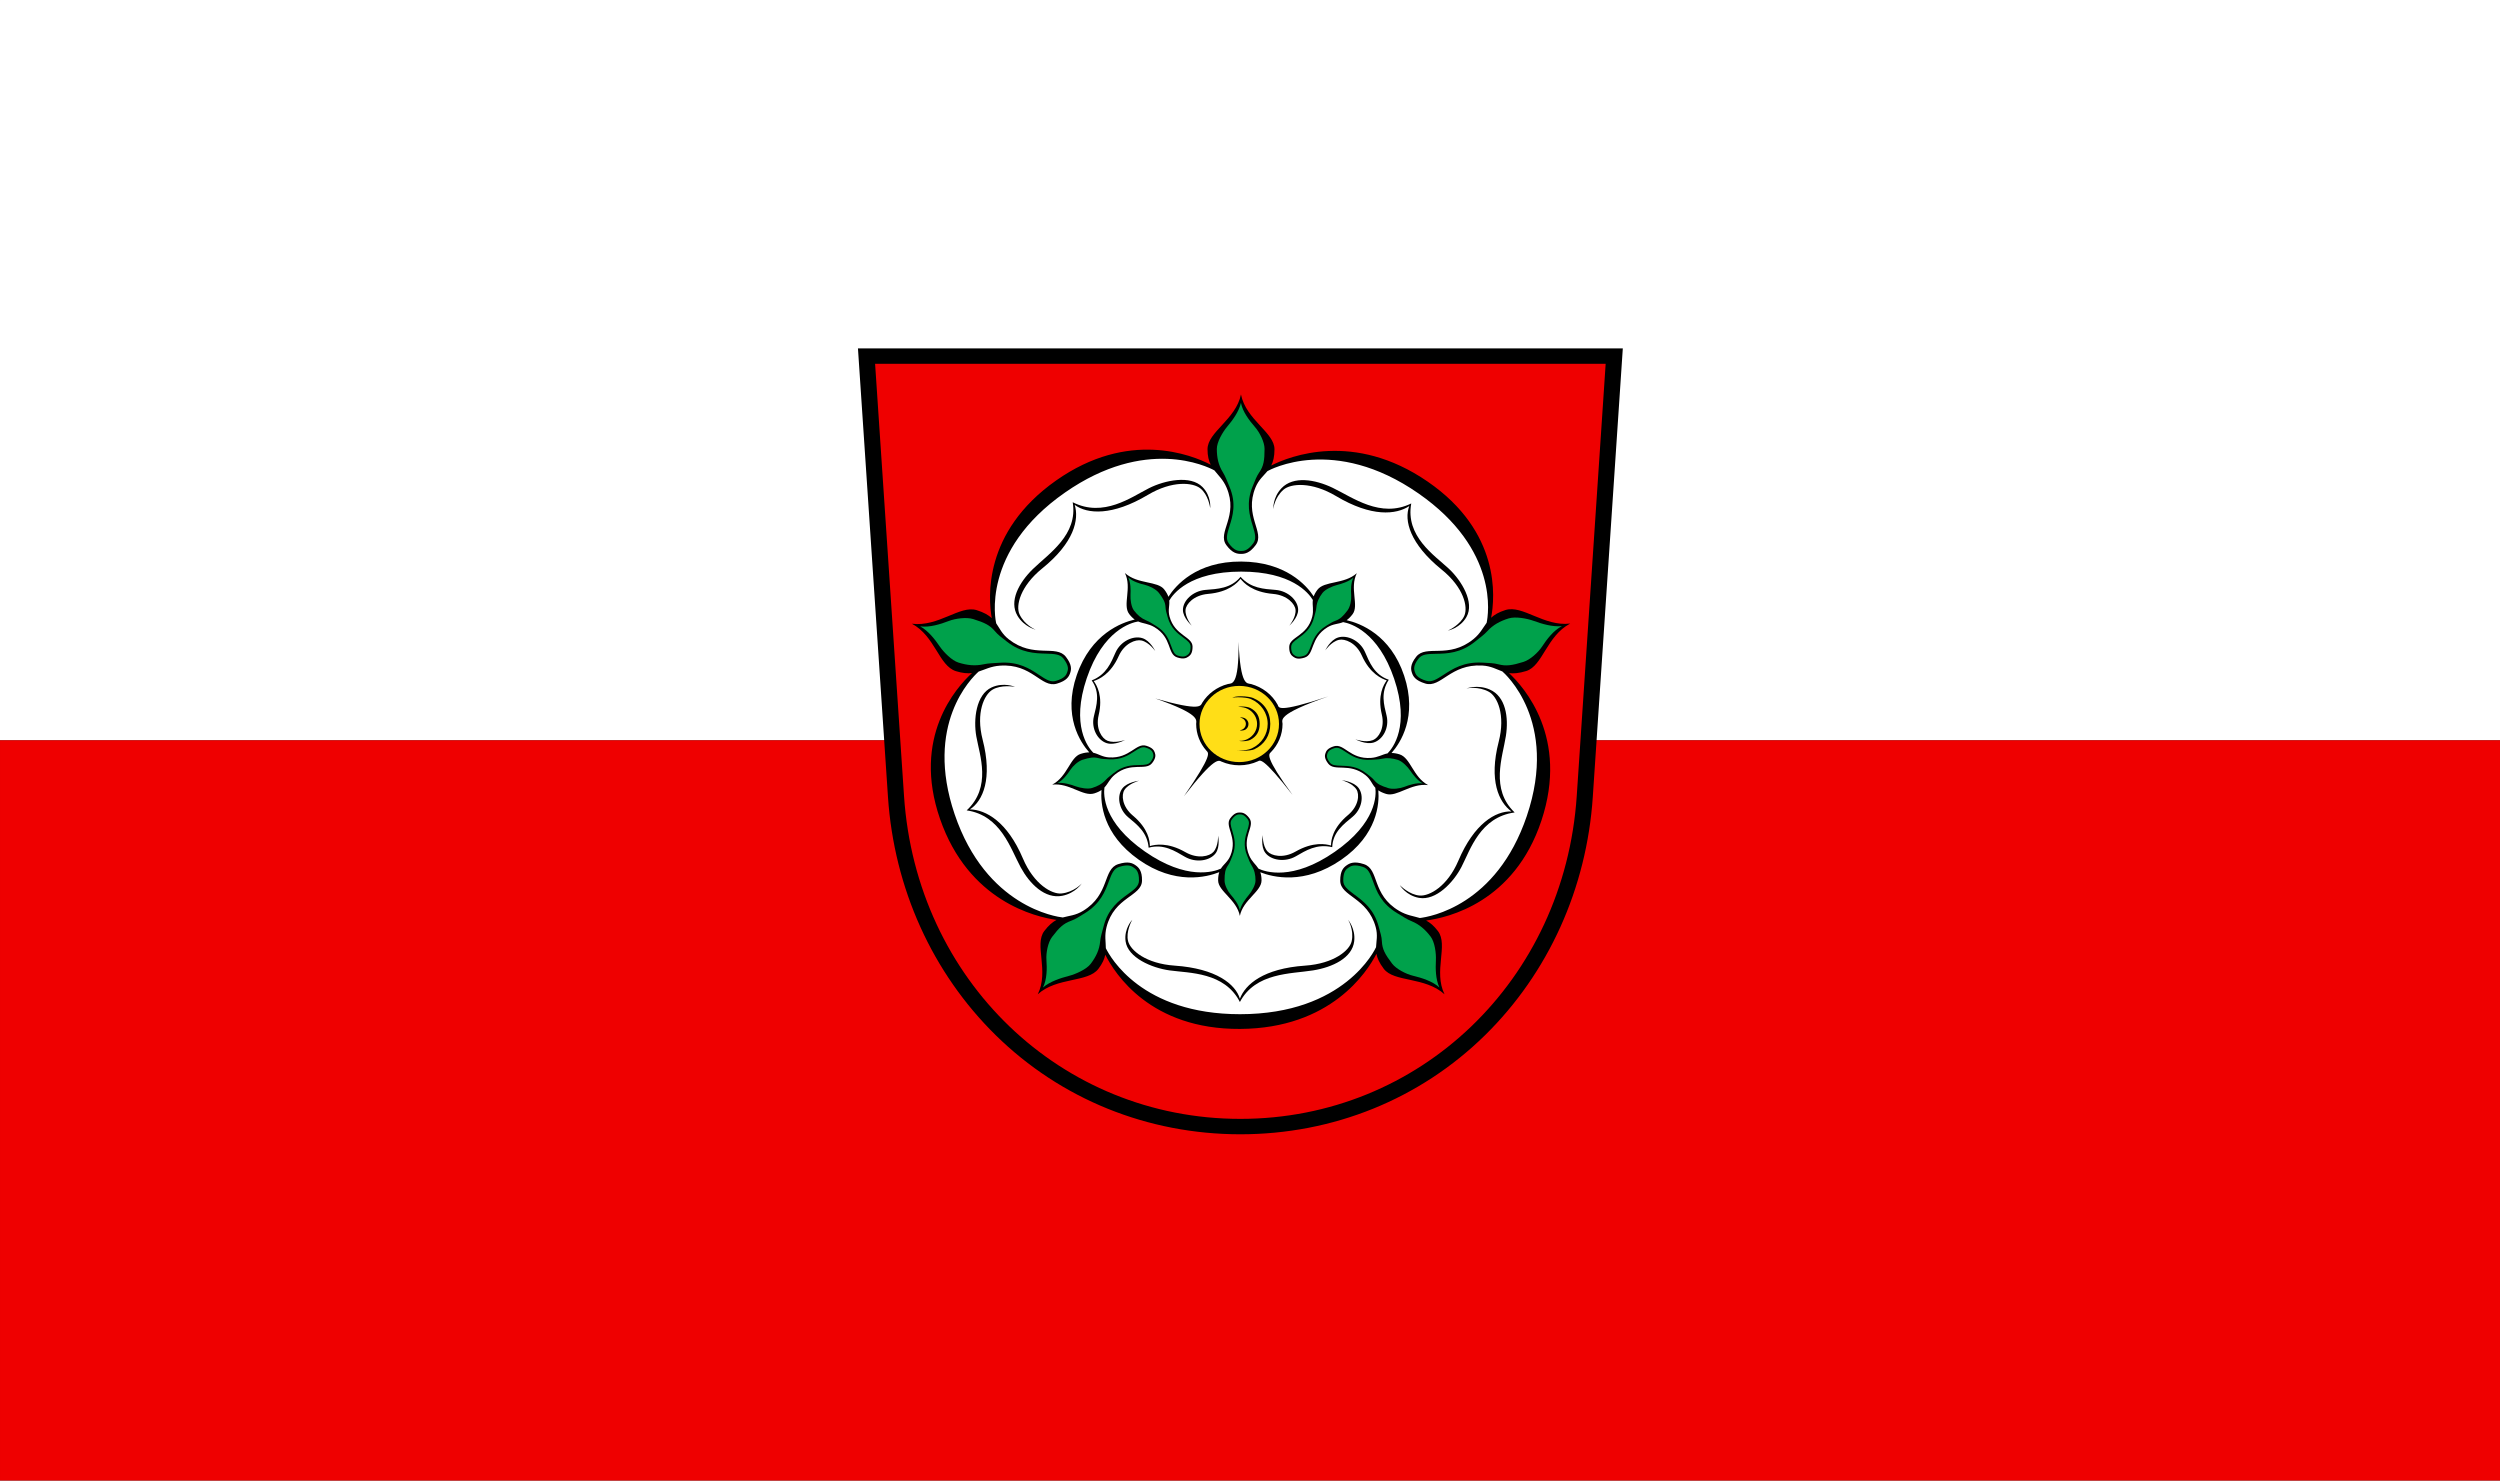 <?xml version="1.0" encoding="UTF-8" standalone="no"?>
<!-- Created with Inkscape (http://www.inkscape.org/) -->

<svg
   xmlns:dc="http://purl.org/dc/elements/1.1/"
   xmlns:cc="http://creativecommons.org/ns#"
   xmlns:rdf="http://www.w3.org/1999/02/22-rdf-syntax-ns#"
   xmlns:svg="http://www.w3.org/2000/svg"
   xmlns="http://www.w3.org/2000/svg"
   xmlns:sodipodi="http://sodipodi.sourceforge.net/DTD/sodipodi-0.dtd"
   xmlns:inkscape="http://www.inkscape.org/namespaces/inkscape"
   id="svg2985"
   version="1.1"
   inkscape:version="0.92.3 (2405546, 2018-03-11)"
   width="488"
   height="289"
   sodipodi:docname="Flagge Rosenheim.svg">
  <rect width="100%" height="100%" fill="#333333" stroke="none"/>
  <defs
     id="defs2989">
    <clipPath
       id="clipPath223">
      <path
         id="path225"
         d="M 404.161,505.122 L 404.161,338.712 L 559.342,338.712 L 559.342,505.122" />
    </clipPath>
  </defs>
  <sodipodi:namedview
     pagecolor="#ffffff"
     bordercolor="#666666"
     borderopacity="1"
     objecttolerance="10"
     gridtolerance="10"
     guidetolerance="10"
     inkscape:pageopacity="0"
     inkscape:pageshadow="2"
     inkscape:window-width="1920"
     inkscape:window-height="1017"
     id="namedview2987"
     showgrid="false"
     inkscape:zoom="1.2674094"
     inkscape:cx="269.5361"
     inkscape:cy="165.43878"
     inkscape:window-x="-8"
     inkscape:window-y="-8"
     inkscape:window-maximized="1"
     inkscape:current-layer="svg2985" />
  <rect
     style="fill:#ffffff;stroke:#ffffff;stroke-width:1.271;stroke-miterlimit:4;stroke-dasharray:none;fill-opacity:1;stroke-opacity:1"
     id="rect2997"
     width="486.729"
     height="143.229"
     x="0.636"
     y="0.636" />
  <rect
     y="145.136"
     x="0.636"
     height="143.229"
     width="486.729"
     id="rect2999"
     style="fill:#ef0000;stroke:#ef0000;stroke-width:1.271;stroke-miterlimit:4;stroke-dasharray:none;stroke-opacity:1;fill-opacity:1" />
  <g
     id="g1141"
     transform="matrix(0.264,0,0,0.253,166.68,67.244)">
    <path
       id="path1029"
       d="M 540.399,348.784 C 562.197,8.945 562.197,8.945 562.197,8.945 H 9.338 c 0,0 0,0 21.797,339.839 9.001,140.342 114.003,254.632 254.632,254.632 140.63,0 245.631,-114.29 254.632,-254.632 z"
       inkscape:connector-curvature="0"
       style="fill:#ef0000" />
    <path
       id="path1031"
       d="m 285.767,609.361 c -68.597,0 -132.854,-27.162 -180.933,-76.483 C 58,484.834 29.72,419.591 25.203,349.165 L 3,3 h 565.535 l -22.203,346.165 c -4.517,70.426 -32.797,135.669 -79.631,183.713 -48.079,49.321 -112.336,76.483 -180.934,76.483 z M 15.676,14.889 37.068,348.403 c 9.107,141.993 116.025,249.068 248.699,249.068 132.675,0 239.592,-107.075 248.7,-249.068 L 555.858,14.888 H 15.676 Z"
       inkscape:connector-curvature="0" />
    <path
       id="path1033"
       d="m 285.508,518.114 c -30.964,0 -56.744,-7.83 -76.622,-23.272 -15.45,-12.001 -22.178,-24.808 -23.873,-28.446 l -0.129,-0.276 -10e-4,-0.307 c -0.009,-1.322 -0.088,-2.621 -0.173,-3.996 -0.223,-3.624 -0.475,-7.73 0.73,-12.66 3.306,-13.53 11.603,-19.811 17.659,-24.397 5.232,-3.96 8.443,-6.615 8.528,-11.101 0.143,-7.568 -2.578,-9.546 -4.204,-10.727 -1.279,-0.931 -2.753,-1.837 -5.437,-1.837 -1.718,0 -3.764,0.391 -6.083,1.16 -4.325,1.436 -5.936,5.385 -8.203,11.713 -2.692,7.509 -6.043,16.851 -17.428,24.144 -4.335,2.777 -8.234,3.642 -11.675,4.402 -1.322,0.294 -2.539,0.564 -3.76,0.92 l -0.272,0.079 -0.283,-0.033 c -5.845,-0.679 -57.774,-8.711 -81.132,-80.601 -9.57,-29.452 -10.089,-56.391 -1.544,-80.069 6.642,-18.403 16.74,-28.754 19.677,-31.489 l 0.225,-0.208 0.29,-0.096 c 1.254,-0.417 2.463,-0.893 3.744,-1.398 3.378,-1.332 7.207,-2.841 12.269,-3.218 1.087,-0.081 2.172,-0.122 3.224,-0.122 11.978,0 19.438,5.2 25.434,9.378 4.054,2.826 7.256,5.057 10.731,5.057 0.822,0 1.626,-0.123 2.461,-0.377 7.244,-2.203 8.284,-5.401 8.905,-7.313 0.608,-1.87 1.625,-4.997 -2.916,-11.164 -2.702,-3.67 -6.957,-3.98 -13.675,-4.183 -7.972,-0.24 -17.893,-0.54 -28.347,-9.113 -3.977,-3.262 -6.005,-6.704 -7.794,-9.742 -0.604,-1.027 -1.174,-1.994 -1.808,-2.953 l -0.143,-0.217 -0.056,-0.253 c -0.505,-2.285 -11.657,-56.471 51.521,-102.372 23.983,-17.424 48.402,-26.259 72.579,-26.259 21.45,0 35.516,6.995 39.316,9.139 l 0.256,0.146 0.178,0.237 c 0.724,0.967 1.482,1.888 2.287,2.863 2.332,2.826 4.951,6 6.874,10.697 5.278,12.89 2.257,22.846 0.052,30.117 -1.904,6.28 -2.941,10.315 -0.375,13.992 4.334,6.207 7.697,6.208 9.706,6.21 1.967,0 5.256,0 9.718,-6.225 2.656,-3.702 1.637,-7.845 -0.247,-14.297 -2.235,-7.658 -5.016,-17.185 -0.092,-29.776 1.871,-4.79 4.519,-7.781 6.854,-10.42 0.79,-0.893 1.535,-1.734 2.249,-2.633 l 0.162,-0.204 0.226,-0.132 c 0.634,-0.374 15.788,-9.137 39.73,-9.137 24.603,0 49.348,8.917 73.552,26.5 60.511,43.963 52.019,95.45 50.85,101.176 l -0.06,0.288 -0.168,0.24 c -0.707,1.004 -1.351,2.016 -2.034,3.088 -1.95,3.064 -4.16,6.536 -8.032,9.814 -10.627,9.002 -21.03,9.207 -28.625,9.356 -6.563,0.129 -10.721,0.391 -13.424,3.968 -4.565,6.042 -3.527,9.24 -2.905,11.151 0.605,1.869 1.621,4.998 8.921,7.318 0.872,0.277 1.716,0.412 2.581,0.412 3.506,0 6.785,-2.235 10.938,-5.065 6.122,-4.173 13.739,-9.366 25.765,-9.366 0.837,0 1.687,0.025 2.527,0.075 5.138,0.301 8.802,1.895 12.034,3.301 1.091,0.475 2.122,0.924 3.194,1.325 l 0.245,0.091 0.194,0.173 c 1.752,1.55 42.624,38.833 18.492,113.103 -9.568,29.447 -24.979,51.546 -45.806,65.679 -16.191,10.987 -30.449,13.43 -34.434,13.916 l -0.304,0.037 -0.293,-0.093 c -1.25,-0.398 -2.504,-0.723 -3.832,-1.065 -3.536,-0.913 -7.518,-1.94 -11.839,-4.612 -11.847,-7.327 -15.255,-17.157 -17.744,-24.335 -2.15,-6.199 -3.684,-10.073 -7.923,-11.54 -2.272,-0.786 -4.295,-1.185 -6.011,-1.185 -2.693,0 -4.246,0.964 -5.491,1.867 -1.591,1.157 -4.25,3.093 -4.202,10.747 0.027,4.558 3.288,7.309 8.604,11.421 6.309,4.88 14.159,10.952 17.577,24.035 1.301,4.977 0.917,8.954 0.579,12.462 -0.115,1.202 -0.223,2.313 -0.271,3.45 l -0.012,0.26 -0.104,0.24 c -0.933,2.145 -23.77,52.537 -101.852,52.537 z"
       inkscape:connector-curvature="0"
       style="fill:#ffffff" />
    <path
       id="path1035"
       d="m 497.081,251.953 c 12.294,-3.996 15.086,-27.07 32.554,-36.634 -19.438,2.427 -35.204,-14.563 -47.854,-10.453 -5.008,1.627 -8.23,3.669 -10.63,5.966 2.925,-15.844 7.099,-66.282 -46.917,-105.054 C 369.608,66.568 322.219,86.18 308.571,93.381 310.024,90.392 310.98,86.542 310.98,80.828 310.979,67.901 289.896,58.116 286.198,38.547 282.5,57.784 261.47,67.527 261.47,80.828 c 0,5.266 0.946,8.962 2.39,11.953 -14.215,-7.693 -60.857,-27.172 -114.371,12.18 -54.171,39.836 -50.163,90.964 -47.532,106.17 -2.395,-2.304 -5.76,-4.404 -11.194,-6.169 -12.295,-3.994 -28.116,13.034 -47.87,10.503 17.153,9.462 19.921,32.474 32.571,36.583 4.894,1.59 8.644,1.861 11.882,1.454 -11.782,11.245 -44.515,49.555 -23.676,112.459 21.095,63.673 70.765,75.758 86.17,77.999 -2.854,1.574 -5.815,4.113 -9.079,8.606 -7.599,10.459 3.708,30.768 -4.803,48.772 14.299,-13.391 37.041,-8.911 44.859,-19.671 3.024,-4.163 4.44,-7.646 5.054,-10.853 7.055,14.68 33.375,57.648 99.639,57.269 67.239,-0.388 94.049,-44.107 100.859,-57.956 0.582,3.272 2.071,6.948 5.43,11.571 7.599,10.459 30.406,5.981 44.899,19.641 -8.314,-17.738 2.972,-37.982 -4.846,-48.743 -3.023,-4.162 -5.898,-6.585 -8.758,-8.159 16.143,-2.173 65.141,-13.929 85.254,-77.064 20.41,-64.068 -12.885,-103.077 -23.951,-113.832 3.292,0.457 7.25,0.177 12.684,-1.588 z m 0.45,111.906 c -22.497,69.24 -71.833,77.75 -79.073,78.635 -4.763,-1.516 -9.681,-2.023 -15.357,-5.534 -20.487,-12.67 -14.424,-32.022 -25.946,-36.008 -7.371,-2.549 -10.612,-0.705 -12.786,0.873 -2.176,1.581 -4.832,4.022 -4.783,11.892 0.076,12.188 20.244,12.902 26.229,35.804 1.647,6.309 0.469,10.761 0.262,15.495 -0.669,1.535 -23.096,51.693 -100.566,51.693 -72.809,0 -96.146,-44.3 -99.221,-50.905 -0.031,-4.997 -1.067,-9.832 0.518,-16.314 5.719,-23.399 25.997,-23.614 26.227,-35.804 0.147,-7.797 -2.608,-10.311 -4.782,-11.891 -2.175,-1.58 -5.317,-3.353 -12.787,-0.873 -11.569,3.837 -6.015,23.239 -25.947,36.008 -5.656,3.623 -10.366,3.785 -15.07,5.155 -4.522,-0.525 -56.711,-8.088 -79.958,-79.64 -22.502,-69.251 12.429,-105.137 17.755,-110.096 4.743,-1.574 9.02,-4.053 15.675,-4.549 24.022,-1.792 30.491,17.428 42.155,13.879 7.462,-2.27 9,-5.667 9.832,-8.222 0.831,-2.557 1.545,-6.093 -3.121,-12.432 -7.224,-9.816 -23.961,1.46 -42.263,-13.549 -5.042,-4.135 -6.706,-8.431 -9.32,-12.383 -0.364,-1.642 -11.695,-55.399 50.975,-100.931 59.511,-43.238 104.75,-20.209 110.379,-17.034 2.93,3.913 6.51,7.204 8.985,13.252 9.128,22.292 -7.152,34.384 -0.173,44.381 4.465,6.395 8.171,6.809 10.856,6.81 2.689,0 6.273,-0.413 10.859,-6.81 7.104,-9.903 -8.793,-22.337 -0.174,-44.381 2.374,-6.073 5.946,-8.982 8.896,-12.69 1.428,-0.841 49.061,-28.253 111.744,17.291 59.644,43.333 51.556,93.604 50.3,99.758 -2.815,3.995 -4.838,8.417 -9.826,12.64 -18.379,15.569 -34.911,3.823 -42.262,13.549 -4.702,6.223 -3.95,9.875 -3.121,12.43 0.831,2.557 2.332,5.839 9.833,8.224 11.613,3.695 18.525,-15.266 42.154,-13.88 6.51,0.381 10.38,2.879 14.817,4.539 1.258,1.115 42.024,37.945 18.085,111.618 z"
       inkscape:connector-curvature="0" />
    <path
       id="path1037"
       d="m 403.448,316.219 c -2.323,-0.754 -4.236,-1.036 -5.926,-1.037 6.464,-7.619 19.437,-27.905 9.317,-59.67 -10.103,-31.711 -32.661,-40.457 -42.505,-42.803 1.395,-1.028 2.844,-2.481 4.399,-4.623 4.929,-6.783 -2.403,-19.954 3.115,-31.63 -9.273,8.685 -24.022,5.779 -29.091,12.758 -1.379,1.898 -2.241,3.579 -2.771,5.132 -5.485,-8.679 -20.802,-26.688 -53.602,-26.875 -33.296,-0.19 -48.575,18.569 -53.842,27.201 -0.547,-1.645 -1.481,-3.473 -3.039,-5.617 -4.928,-6.783 -19.72,-3.879 -29.118,-12.736 5.393,11.503 -1.928,24.631 3.142,31.609 1.411,1.942 2.772,3.297 4.115,4.287 -9.573,2.276 -32.282,10.943 -42.854,42.855 -10.472,31.61 2.656,51.949 9.238,59.625 -1.738,0.009 -3.759,0.32 -6.288,1.141 -7.974,2.591 -9.783,17.556 -21.11,23.758 12.606,-1.575 22.83,9.445 31.033,6.779 2.314,-0.751 4.038,-1.641 5.403,-2.629 -0.749,9.973 0.691,33.997 27.536,53.736 26.813,19.716 50.202,13.533 59.546,9.646 -0.523,1.651 -0.842,3.678 -0.842,6.325 0,8.386 13.674,14.73 16.071,27.421 2.397,-12.478 16.038,-18.796 16.037,-27.421 0,-2.59 -0.355,-4.594 -0.934,-6.258 9.184,3.791 32.546,9.96 59.715,-9.541 27.034,-19.407 28.383,-43.563 27.572,-53.651 1.409,1.009 3.239,1.938 5.757,2.756 7.974,2.591 18.234,-8.453 31.044,-6.812 -11.121,-6.136 -12.914,-21.061 -21.118,-23.726 z m -21.046,2.756 c -15.579,1.163 -19.775,-11.301 -27.34,-9.002 -4.838,1.472 -5.836,3.676 -6.375,5.333 -0.539,1.657 -1.003,3.951 2.023,8.062 4.685,6.365 15.539,-0.947 27.409,8.786 4.063,3.334 4.742,6.829 7.431,9.855 0.731,5.667 1.024,26.883 -29.917,49.361 -31.491,22.879 -51.739,15.394 -56.452,13.074 -2.021,-3.331 -4.969,-5.464 -6.891,-10.159 -5.921,-14.456 4.637,-22.3 0.112,-28.783 -2.896,-4.146 -5.299,-4.415 -7.041,-4.415 -1.744,0 -4.068,0.268 -7.043,4.416 -4.605,6.423 5.703,14.486 0.114,28.782 -1.916,4.895 -5.028,6.62 -7.077,10.111 -5.164,2.447 -25.251,9.281 -56.191,-13.196 -31.027,-22.543 -30.646,-43.816 -29.91,-49.412 2.75,-3.02 3.803,-6.617 7.816,-10.016 11.919,-10.099 22.641,-2.481 27.409,-8.787 3.049,-4.035 2.562,-6.404 2.023,-8.062 -0.539,-1.657 -1.512,-3.787 -6.375,-5.333 -7.532,-2.395 -12.015,9.901 -27.339,9.002 -5.245,-0.309 -7.849,-2.732 -11.799,-3.603 -3.909,-4.134 -16.646,-21.114 -4.816,-57.521 12.046,-37.077 32.875,-42.883 38.012,-43.762 3.739,1.705 7.499,1.584 11.992,4.362 13.287,8.216 9.355,20.766 16.827,23.352 4.779,1.653 6.882,0.457 8.292,-0.567 1.41,-1.024 3.134,-2.607 3.102,-7.711 -0.049,-7.904 -13.129,-8.367 -17.01,-23.219 -1.327,-5.084 0.176,-8.31 -0.218,-12.338 2.725,-4.998 14.941,-22.353 53.216,-22.353 37.178,0 49.768,16.374 52.959,21.895 -0.534,4.168 0.805,7.738 -0.469,12.954 -3.708,15.177 -16.858,15.316 -17.009,23.221 -0.096,5.056 1.69,6.686 3.102,7.71 1.409,1.024 3.447,2.175 8.292,0.567 7.501,-2.489 3.9,-15.071 16.825,-23.353 4.427,-2.833 7.96,-2.4 11.67,-4.021 5.614,1.055 25.883,7.333 37.701,43.706 11.865,36.516 -0.982,53.489 -4.851,57.558 -3.995,0.827 -6.963,3.114 -12.204,3.506 z"
       inkscape:connector-curvature="0" />
    <g
       id="g1049">
	<path
   id="path1039"
   d="m 285.412,504.796 c -3.236,-11.233 -17.44,-23.339 -48.201,-25.557 -21.406,-1.541 -32.714,-11.851 -34.452,-18.81 -1.831,-7.333 2.635,-15.782 3.08,-16.579 -0.064,0.069 -6.224,6.854 -4.955,16.58 1.657,12.697 19.307,20.569 32.496,22.481 14.733,2.135 40.685,1.238 52.029,24.394 11.545,-22.784 37.743,-21.665 54.109,-24.394 14.335,-2.391 28.979,-9.537 30.414,-22.483 1.085,-9.796 -4.571,-16.585 -4.571,-16.585 0.112,0.107 4.581,7.704 2.696,16.585 -1.489,7.019 -13.048,17.268 -34.448,18.811 -30.763,2.22 -44.25,14.448 -48.197,25.557 z"
   inkscape:connector-curvature="0" />

	<path
   id="path1041"
   d="m 452.908,265.399 c 0.137,-0.073 8.742,-1.977 16.607,2.561 6.214,3.585 12.39,17.745 7.244,38.574 -7.396,29.944 0.066,46.549 9.411,53.737 -11.683,-0.395 -27.585,9.374 -39.2,37.943 -8.08,19.883 -21.378,27.452 -28.535,26.955 -7.617,-0.531 -14.313,-7.508 -14.817,-8.057 0.028,0.053 4.579,8.038 14.239,9.839 12.589,2.347 25.528,-12.004 31.423,-23.958 6.583,-13.353 13.75,-38.31 39.277,-41.944 -18.101,-18.021 -8.941,-42.592 -6.479,-58.999 2.157,-14.373 -0.113,-30.509 -11.983,-35.874 -8.983,-4.058 -17.187,-0.777 -17.187,-0.777 z"
   inkscape:connector-curvature="0" />

	<path
   id="path1043"
   d="m 434.597,173.684 c 16.414,13.829 19.503,28.814 16.818,35.468 -2.829,7.01 -11.41,11.219 -12.238,11.602 0.09,-0.018 9.064,-1.885 13.754,-10.502 6.123,-11.247 -3.528,-27.988 -13.074,-37.289 -10.665,-10.387 -32.186,-24.915 -27.754,-50.316 -22.732,11.646 -43.271,-4.658 -58.113,-12.07 -13.004,-6.493 -29.051,-9.319 -37.822,0.313 -6.635,7.288 -6.049,16.104 -6.049,16.104 -0.028,-0.152 0.822,-8.924 7.566,-15.001 5.33,-4.803 20.705,-6.3 38.925,5.029 26.193,16.287 44.291,14.322 54.016,7.654 -3.986,10.99 0.391,29.133 23.971,49.008 z"
   inkscape:connector-curvature="0" />

	<path
   id="path1045"
   d="m 256.202,111.054 c 5.792,4.856 7.144,14.317 7.252,15.224 0.01,-0.093 1.007,-9.203 -5.737,-16.326 -8.805,-9.298 -27.709,-5.293 -39.504,0.913 -13.174,6.933 -33.642,22.911 -56.43,10.847 4.051,25.219 -17.801,39.713 -29.438,51.54 -10.193,10.36 -17.84,24.749 -11.39,36.066 4.881,8.563 13.447,10.729 13.447,10.729 -0.153,-0.02 -8.234,-3.539 -11.93,-11.832 -2.92,-6.554 0.407,-21.638 16.813,-35.466 23.583,-19.878 27.307,-37.698 23.972,-49.006 9.22,7.186 27.827,8.631 54.016,-7.655 18.224,-11.337 33.431,-9.644 38.929,-5.034 z"
   inkscape:connector-curvature="0" />

	<path
   id="path1047"
   d="m 153.522,423.563 c -7.135,0.752 -20.453,-7.074 -28.534,-26.949 -11.618,-28.572 -27.416,-37.62 -39.201,-37.942 9.684,-6.549 16.807,-23.798 9.412,-53.739 -5.15,-20.834 1.159,-34.775 7.242,-38.579 6.406,-4.006 15.817,-2.372 16.719,-2.193 -0.091,-0.041 -8.445,-3.8 -17.299,0.412 -11.563,5.5 -13.597,24.717 -11.339,37.853 2.522,14.671 11.395,39.075 -7.122,57.02 25.236,3.941 32.268,29.202 39.921,43.924 6.703,12.895 18.024,24.614 30.781,21.978 9.653,-1.996 14.359,-9.474 14.359,-9.474 -0.066,0.139 -5.91,6.735 -14.939,7.689 z"
   inkscape:connector-curvature="0" />

</g>
    <g
       id="g1061">
	<path
   id="path1051"
   d="m 326.561,204.791 c 0.418,5.787 -4.548,12.07 -4.603,12.137 0,0 6.525,-5.986 6.525,-12.137 0,-7.158 -7.293,-14.625 -16.695,-15.44 -8.555,-0.742 -18.255,-1.114 -25.902,-10.104 -7.137,9.154 -17.348,9.362 -25.904,10.104 -9.401,0.815 -16.694,8.282 -16.694,15.44 0,6.15 6.525,12.137 6.525,12.137 -0.056,-0.067 -5.02,-6.35 -4.604,-12.137 0.32,-4.459 6.005,-11.395 16.667,-12.357 15.324,-1.384 21.673,-8.521 24.01,-11.621 2.338,3.1 8.688,10.236 24.01,11.621 10.66,0.962 16.345,7.898 16.665,12.357 z"
   inkscape:connector-curvature="0" />

	<path
   id="path1053"
   d="m 213.293,226.566 c -6.808,-2.212 -16.163,2.417 -19.844,11.107 -3.349,7.906 -6.7,17.016 -17.613,21.512 6.5,9.617 3.542,19.392 1.604,27.758 -2.13,9.194 2.718,18.437 9.525,20.649 5.85,1.901 13.559,-2.456 13.559,-2.456 -0.08,0.032 -7.591,2.812 -12.965,0.627 -4.142,-1.682 -8.981,-9.232 -6.603,-19.669 3.419,-15.001 -1.406,-23.245 -3.633,-26.426 3.671,-1.265 12.42,-5.098 18.472,-19.244 4.21,-9.841 12.563,-13.105 16.903,-12.032 5.632,1.391 10.074,8.056 10.12,8.128 10e-4,0.002 -3.674,-8.053 -9.525,-9.954 z"
   inkscape:connector-curvature="0" />

	<path
   id="path1055"
   d="m 265.852,391.49 c -2.88,3.42 -11.555,5.69 -20.747,0.202 -13.21,-7.888 -22.542,-5.847 -26.255,-4.713 -0.069,-3.882 -1.011,-13.387 -12.594,-23.513 -8.058,-7.045 -8.582,-15.998 -6.219,-19.793 3.063,-4.927 10.774,-7.091 10.857,-7.113 0,0 -8.797,1.007 -12.413,5.983 -4.207,5.791 -2.696,16.118 4.432,22.304 6.484,5.627 14.112,11.63 15.016,23.4 11.155,-3.213 19.538,2.622 26.896,7.051 8.085,4.865 18.374,3.112 22.582,-2.679 3.615,-4.977 1.854,-13.653 1.854,-13.653 0.006,0.086 0.329,8.088 -3.409,12.524 z"
   inkscape:connector-curvature="0" />

	<path
   id="path1057"
   d="m 326.503,391.274 c -9.189,5.486 -17.867,3.218 -20.746,-0.201 -3.739,-4.438 -3.416,-12.438 -3.41,-12.525 0,0 -1.761,8.679 1.855,13.654 4.208,5.791 14.495,7.545 22.581,2.678 7.358,-4.427 15.424,-9.828 26.896,-7.05 0.392,-11.601 8.531,-17.771 15.018,-23.401 7.126,-6.186 8.638,-16.513 4.43,-22.303 -3.614,-4.977 -12.411,-5.983 -12.411,-5.983 0.082,0.021 7.793,2.187 10.857,7.113 2.36,3.796 1.838,12.748 -6.22,19.793 -11.584,10.126 -12.526,19.632 -12.593,23.515 -3.714,-1.135 -13.046,-3.176 -26.257,4.71 z"
   inkscape:connector-curvature="0" />

	<path
   id="path1059"
   d="m 393.88,286.432 c -1.938,-8.364 -4.582,-17.704 1.604,-27.757 -10.911,-3.958 -14.265,-13.605 -17.613,-21.513 -3.682,-8.689 -13.037,-13.318 -19.843,-11.106 -5.852,1.9 -9.526,9.956 -9.526,9.956 0.044,-0.073 4.487,-6.736 10.12,-8.129 4.339,-1.073 12.692,2.19 16.902,12.033 6.05,14.146 14.802,17.979 18.471,19.244 -2.226,3.181 -7.05,11.424 -3.633,26.425 2.378,10.436 -2.459,17.986 -6.603,19.668 -5.373,2.185 -12.884,-0.596 -12.965,-0.628 0,0 7.71,4.356 13.561,2.456 6.807,-2.212 11.654,-11.455 9.525,-20.649 z"
   inkscape:connector-curvature="0" />

</g>
    <g
       id="g1073">
	<path
   id="path1063"
   d="m 206.928,403.613 c 1.494,1.084 3.994,2.9 3.858,10.03 -0.079,4.104 -3.015,6.521 -8.195,10.443 -6.502,4.922 -14.593,11.048 -17.97,24.869 -1.206,4.928 -2.196,7.818 -2.549,11.713 -0.575,6.312 -2.947,11.623 -6.995,17.194 -3.058,4.209 -10.986,7.912 -16.129,9.31 -6.201,1.686 -13.889,4.244 -19.156,8.923 3.04,-6.298 3.007,-14.787 2.565,-21.271 -0.369,-5.403 1.107,-13.501 4.163,-17.709 5.286,-7.275 8.416,-10.357 13.927,-12.421 3.408,-1.276 5.921,-3.083 10.279,-5.873 11.628,-7.45 15.032,-16.943 17.767,-24.573 2.249,-6.271 3.713,-9.881 7.675,-11.197 6.859,-2.274 9.208,-0.567 10.76,0.562 z"
   inkscape:connector-curvature="0"
   style="fill:#00a14b" />

	<path
   id="path1065"
   d="m 365.689,403.644 c 1.491,-1.085 3.991,-2.901 10.73,-0.569 3.878,1.343 5.27,4.882 7.4,11.021 2.671,7.705 5.997,17.292 18.1,24.774 4.313,2.67 6.756,4.505 10.352,6.044 5.824,2.496 10.143,6.395 14.191,11.967 3.057,4.207 4.129,12.893 3.869,18.217 -0.313,6.416 -0.257,14.521 2.566,20.975 -5.05,-4.837 -13.134,-7.429 -19.437,-9.013 -5.254,-1.32 -12.498,-5.225 -15.556,-9.432 -5.286,-7.275 -7.25,-11.205 -7.51,-17.084 -0.16,-3.636 -1.102,-6.583 -2.41,-11.591 -3.49,-13.361 -11.468,-19.531 -17.878,-24.489 -5.27,-4.077 -8.251,-6.586 -8.278,-10.76 -0.043,-7.225 2.305,-8.933 3.861,-10.06 z"
   inkscape:connector-curvature="0"
   style="fill:#00a14b" />

	<path
   id="path1067"
   d="m 414.778,252.665 c -0.572,-1.754 -1.526,-4.693 2.773,-10.382 2.475,-3.273 6.272,-3.504 12.77,-3.632 8.153,-0.16 18.299,-0.361 29.154,-9.558 3.872,-3.278 6.372,-5.034 8.947,-7.979 4.174,-4.766 9.215,-7.669 15.765,-9.797 4.947,-1.607 13.539,0.057 18.522,1.949 6.005,2.281 13.73,4.73 20.742,4.041 -6.162,3.308 -11.125,10.195 -14.578,15.701 -2.879,4.588 -8.831,10.271 -13.777,11.879 -8.553,2.779 -12.898,3.434 -18.567,1.864 -3.509,-0.971 -6.604,-0.987 -11.771,-1.291 -13.785,-0.809 -22.119,4.871 -28.814,9.436 -5.506,3.752 -8.813,5.813 -12.792,4.548 -6.886,-2.191 -7.783,-4.953 -8.374,-6.779 z"
   inkscape:connector-curvature="0"
   style="fill:#00a14b" />

	<path
   id="path1069"
   d="m 286.225,159.323 c -1.846,0.002 -4.936,0.001 -9.018,-5.847 -2.348,-3.365 -1.394,-7.047 0.492,-13.267 2.367,-7.803 5.312,-17.515 -0.081,-30.681 -1.921,-4.695 -2.818,-7.616 -4.824,-10.975 -3.243,-5.443 -4.446,-11.134 -4.445,-18.022 0,-5.201 4.237,-12.858 7.577,-17.013 4.024,-5.006 8.742,-11.597 10.251,-18.478 1.242,6.882 6.258,13.731 10.427,18.716 3.476,4.155 7.041,11.573 7.041,16.773 0,8.993 -0.721,13.328 -3.965,18.235 -2.008,3.037 -2.979,5.975 -4.864,10.795 -5.029,12.861 -2.202,22.542 0.07,30.321 1.864,6.396 2.804,10.177 0.372,13.57 -4.21,5.875 -7.113,5.876 -9.033,5.873 z"
   inkscape:connector-curvature="0"
   style="fill:#00a14b" />

	<path
   id="path1071"
   d="m 157.766,252.762 c -0.568,1.755 -1.523,4.694 -8.347,6.769 -3.926,1.194 -7.133,-0.852 -12.465,-4.567 -6.689,-4.662 -15.016,-10.464 -29.204,-9.404 -5.06,0.376 -8.114,0.327 -11.928,1.197 -6.179,1.402 -11.963,0.788 -18.514,-1.341 -4.947,-1.607 -10.918,-8.004 -13.839,-12.464 -3.517,-5.375 -8.328,-11.897 -14.405,-15.46 6.929,0.945 14.993,-1.709 21.022,-4.133 5.026,-2.021 13.182,-3.12 18.128,-1.513 8.552,2.779 12.453,4.803 16.117,9.405 2.268,2.848 4.761,4.68 8.763,7.962 10.678,8.758 20.758,9.06 28.859,9.303 6.659,0.202 10.546,0.479 13.022,3.839 4.283,5.82 3.386,8.581 2.791,10.407 z"
   inkscape:connector-curvature="0"
   style="fill:#00a14b" />

</g>
    <g
       id="g1085">
	<path
   id="path1075"
   d="m 246.44,239.674 c -0.969,0.705 -2.589,1.882 -6.96,0.369 -2.515,-0.87 -3.418,-3.165 -4.8,-7.146 -1.731,-4.998 -3.889,-11.216 -11.737,-16.068 -2.798,-1.731 -4.382,-2.922 -6.713,-3.92 -3.778,-1.618 -6.578,-4.146 -9.203,-7.76 -1.983,-2.729 -2.678,-8.36 -2.51,-11.813 0.203,-4.162 0.167,-9.417 -1.665,-13.603 3.275,3.136 8.518,4.817 12.605,5.844 3.408,0.856 8.105,3.388 10.088,6.118 3.428,4.718 4.702,7.266 4.871,11.078 0.104,2.359 0.714,4.271 1.563,7.518 2.264,8.665 7.437,12.667 11.593,15.881 3.418,2.644 5.352,4.272 5.37,6.979 0.028,4.685 -1.495,5.792 -2.502,6.523 z"
   inkscape:connector-curvature="0"
   style="fill:#00a14b" />

	<path
   id="path1077"
   d="m 221.117,315.374 c 0.372,1.139 0.99,3.043 -1.799,6.733 -1.604,2.123 -4.067,2.272 -8.279,2.357 -5.288,0.103 -11.869,0.232 -18.909,6.197 -2.51,2.126 -4.132,3.265 -5.803,5.174 -2.706,3.093 -5.975,4.975 -10.224,6.354 -3.208,1.042 -8.779,-0.036 -12.01,-1.264 -3.896,-1.479 -8.905,-3.068 -13.452,-2.62 3.995,-2.146 7.214,-6.612 9.453,-10.182 1.868,-2.977 5.728,-6.662 8.936,-7.704 5.546,-1.802 8.363,-2.227 12.041,-1.209 2.276,0.63 4.283,0.64 7.633,0.837 8.939,0.524 14.345,-3.158 18.687,-6.118 3.571,-2.434 5.716,-3.77 8.296,-2.95 4.464,1.42 5.046,3.21 5.43,4.395 z"
   inkscape:connector-curvature="0"
   style="fill:#00a14b" />

	<path
   id="path1079"
   d="m 285.362,362.546 c 1.197,-10e-4 3.2,-10e-4 5.847,3.792 1.523,2.181 0.903,4.568 -0.317,8.602 -1.536,5.061 -3.446,11.359 0.051,19.898 1.246,3.045 1.828,4.938 3.127,7.118 2.105,3.529 2.885,7.22 2.885,11.688 0,3.372 -2.748,8.336 -4.912,11.032 -2.613,3.246 -5.672,7.52 -6.65,11.981 -0.807,-4.462 -4.058,-8.903 -6.762,-12.137 -2.253,-2.695 -4.566,-7.505 -4.565,-10.879 0,-5.831 0.466,-8.644 2.57,-11.826 1.302,-1.968 1.933,-3.874 3.155,-7 3.261,-8.34 1.429,-14.619 -0.044,-19.662 -1.212,-4.148 -1.819,-6.603 -0.242,-8.801 2.728,-3.807 4.611,-3.807 5.857,-3.806 z"
   inkscape:connector-curvature="0"
   style="fill:#00a14b" />

	<path
   id="path1081"
   d="m 350.074,315.757 c 0.368,-1.139 0.986,-3.044 5.412,-4.389 2.547,-0.775 4.627,0.552 8.083,2.959 4.339,3.025 9.74,6.789 18.941,6.102 3.28,-0.245 5.262,-0.212 7.734,-0.775 4.008,-0.912 7.758,-0.513 12.008,0.868 3.209,1.042 7.081,5.189 8.974,8.083 2.282,3.486 5.4,7.716 9.342,10.025 -4.492,-0.611 -9.723,1.11 -13.633,2.682 -3.261,1.31 -8.549,2.023 -11.757,0.979 -5.547,-1.801 -8.075,-3.113 -10.452,-6.098 -1.471,-1.847 -3.089,-3.036 -5.685,-5.164 -6.923,-5.679 -13.46,-5.877 -18.713,-6.035 -4.32,-0.129 -6.841,-0.31 -8.445,-2.49 -2.777,-3.773 -2.195,-5.564 -1.809,-6.747 z"
   inkscape:connector-curvature="0"
   style="fill:#00a14b" />

	<path
   id="path1083"
   d="m 325.826,239.833 c -0.97,-0.704 -2.591,-1.881 -2.502,-6.505 0.049,-2.659 1.954,-4.228 5.313,-6.772 4.217,-3.19 9.465,-7.164 11.655,-16.128 0.782,-3.195 1.425,-5.071 1.654,-7.596 0.371,-4.093 1.908,-7.537 4.534,-11.152 1.984,-2.729 7.124,-5.129 10.46,-6.038 4.022,-1.091 9.009,-2.75 12.423,-5.786 -1.97,4.085 -1.95,9.589 -1.662,13.795 0.238,3.505 -0.718,8.754 -2.702,11.484 -3.427,4.717 -5.456,6.718 -9.029,8.057 -2.211,0.827 -3.842,1.998 -6.668,3.808 -7.54,4.83 -9.749,10.988 -11.521,15.933 -1.457,4.069 -2.409,6.411 -4.978,7.263 -4.447,1.476 -5.97,0.369 -6.977,-0.363 z"
   inkscape:connector-curvature="0"
   style="fill:#00a14b" />

</g>
    <path
       id="path1087"
       d="m 316.939,292.741 c 0,8.43 -3.265,16.096 -8.601,21.803 -1.514,1.619 -4.985,3.031 16.069,33.084 -22.489,-30.054 -24.058,-26.819 -25.663,-26.053 -4.162,1.987 -8.82,3.099 -13.74,3.099 -4.697,0 -9.158,-1.014 -13.174,-2.836 -2.065,-0.937 -4.64,-4.512 -27.84,26.78 21.466,-32.407 18.271,-33.331 16.689,-35.188 -4.744,-5.573 -7.608,-12.797 -7.608,-20.69 0,-3.031 3.468,-7.367 -30.252,-19.627 34.339,10.204 33.367,5.576 34.797,3.198 4.16,-6.918 10.866,-12.132 18.822,-14.341 2.726,-0.758 8.338,2.474 7.967,-32.575 1.411,34.43 6.321,31.8 8.996,32.527 8.67,2.357 15.873,8.273 19.942,16.083 0.976,1.871 -1.196,6.874 37.486,-6.501 -38.929,14.118 -33.89,18.178 -33.89,21.237 z"
       inkscape:connector-curvature="0" />
    <circle
       id="circle1089"
       r="29.394"
       cy="292.806"
       cx="284.934"
       style="fill:#ffde17" />
    <g
       id="g1097">
	<path
   id="path1091"
   d="m 286.915,313.529 c -1.501,0 -2.876,-0.071 -4.031,-0.199 0.514,0.022 1.029,0.034 1.543,0.034 3.896,0 7.544,-0.649 9.759,-1.736 7.262,-3.564 11.772,-10.801 11.772,-18.885 0,-8.339 -4.934,-15.898 -12.568,-19.255 -1.75,-0.769 -5.54,-1.306 -9.218,-1.306 -1.609,0 -3.101,0.104 -4.391,0.305 1.378,-0.691 3.586,-1.062 6.407,-1.062 3.739,0 7.458,0.649 8.893,1.276 8.25,3.605 12.794,10.724 12.794,20.042 0,8.86 -4.194,15.816 -11.809,19.584 -1.453,0.719 -5.13,1.202 -9.149,1.202 -0.002,0 -0.002,0 -0.002,0 z"
   inkscape:connector-curvature="0" />

	<path
   id="path1093"
   d="m 287.474,306.1 c -1.021,0 -1.94,-0.092 -2.716,-0.265 0.033,0 0.065,0 0.098,0 2.968,0 4.607,-0.558 6.291,-1.459 4.301,-2.301 6.973,-6.758 6.973,-11.633 0,-4.88 -2.678,-9.342 -6.987,-11.64 -1.754,-0.935 -4.026,-1.45 -6.399,-1.45 -0.266,0 -0.534,0.006 -0.804,0.019 0.808,-0.248 1.833,-0.378 3.012,-0.378 2.377,0 5.05,0.531 6.354,1.265 4.599,2.583 6.739,6.455 6.739,12.185 0,5.734 -2.263,9.753 -6.918,12.285 -1.18,0.64 -3.448,1.071 -5.643,1.071 z"
   inkscape:connector-curvature="0" />

	<path
   id="path1095"
   d="m 285.385,297.584 c 1.048,-0.132 1.836,-0.433 2.515,-0.949 1.225,-0.936 1.928,-2.354 1.928,-3.893 0,-1.494 -0.67,-2.886 -1.838,-3.821 -0.691,-0.554 -1.665,-0.939 -2.576,-1.036 1.41,-0.489 3.121,0.197 3.697,0.522 1.94,1.094 2.632,2.948 2.632,4.334 0,1.734 -0.599,3.294 -2.321,4.459 -0.492,0.333 -2.953,1.095 -4.037,0.384 z"
   inkscape:connector-curvature="0" />

</g>
  </g>
</svg>

